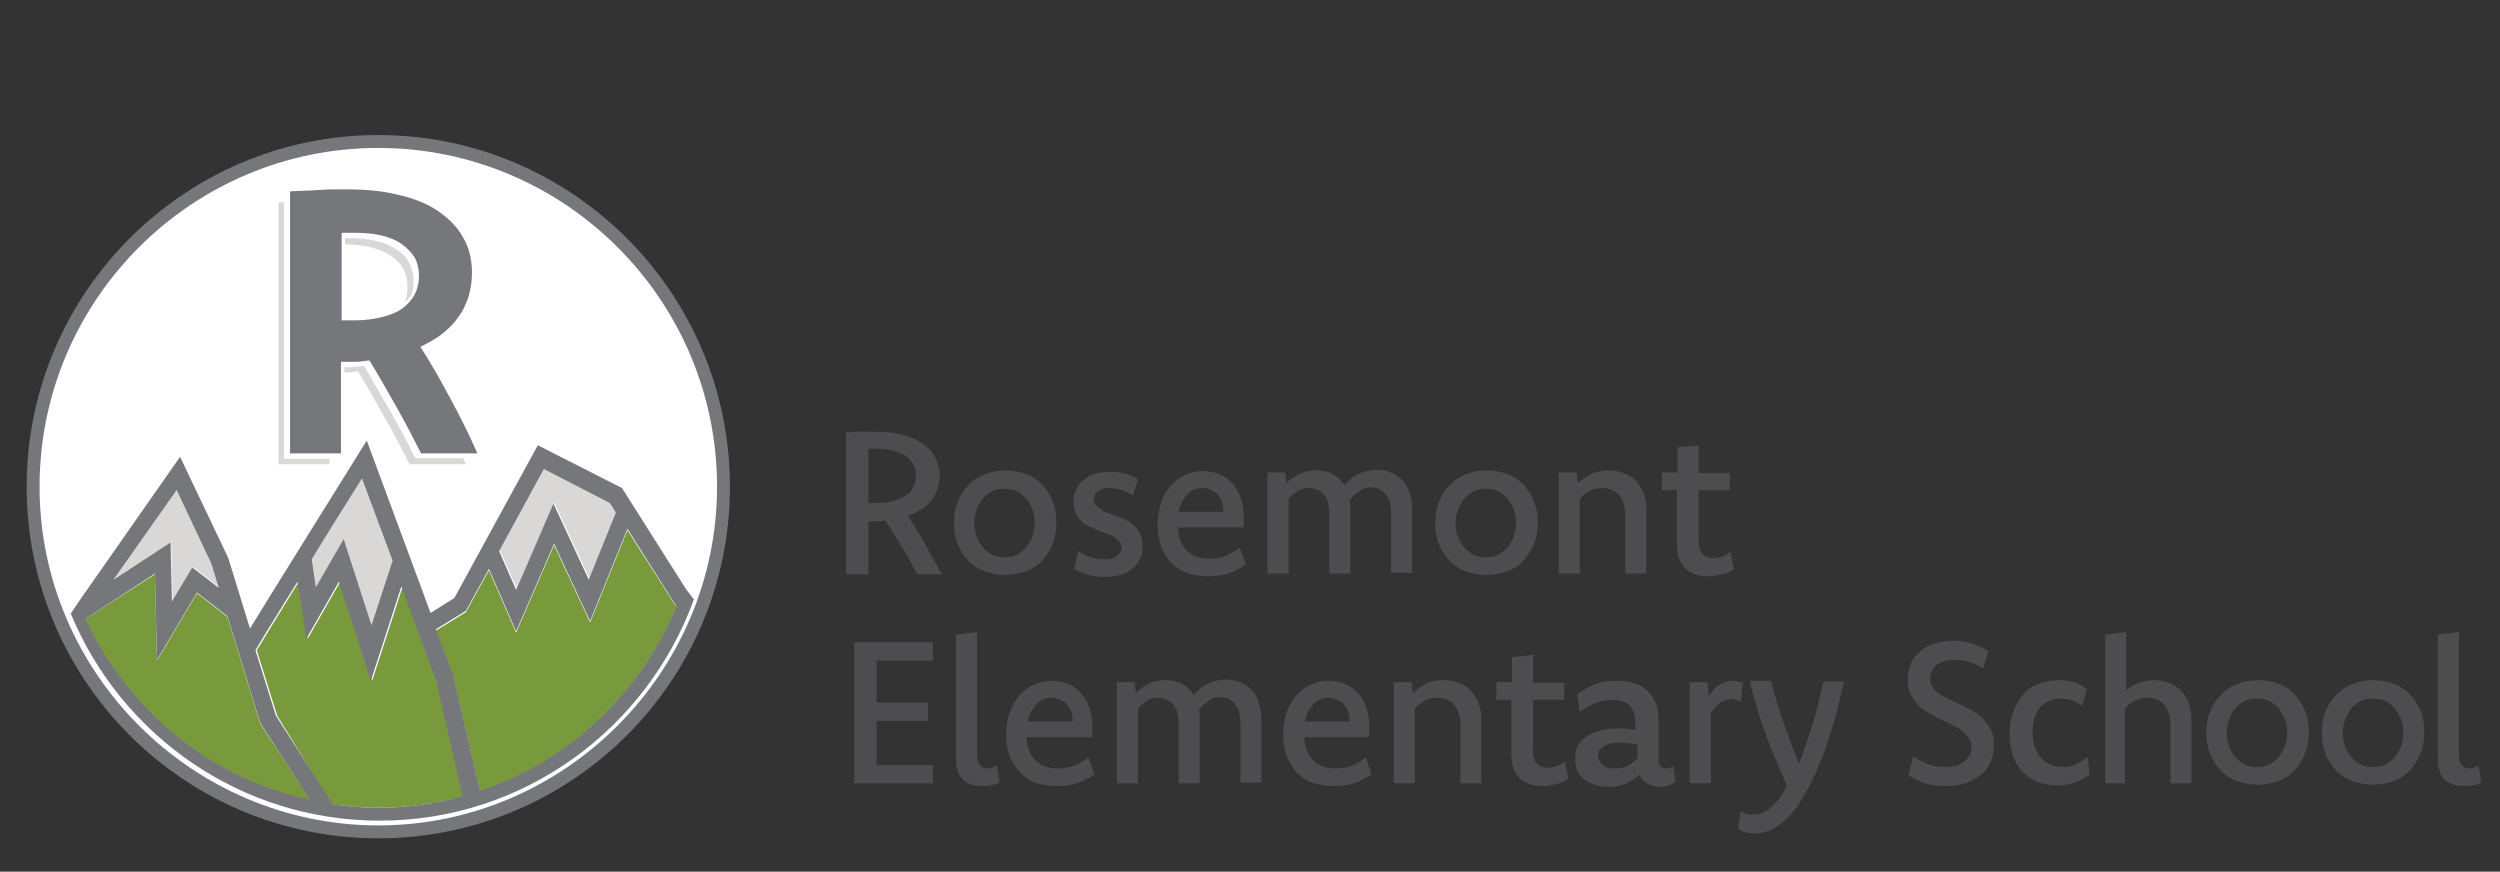 <?xml version="1.0" encoding="UTF-8"?>
<svg width="261px" height="91px" viewBox="0 0 261 91" version="1.1" xmlns="http://www.w3.org/2000/svg" xmlns:xlink="http://www.w3.org/1999/xlink">
    <rect x="0" y="0" width="261" height="91" fill="#333333" stroke="none"/>
    <!-- Generator: Sketch 52.4 (67378) - http://www.bohemiancoding.com/sketch -->
    <title>rosemont_logo</title>
    <desc>Created with Sketch.</desc>
    <g id="Page-1" stroke="none" stroke-width="1" fill="none" fill-rule="evenodd">
        <g id="rosemont_logo" transform="translate(2.216, 13.886)">
            <g id="Group">
                <g>
                    <circle id="Oval" fill="#FFFFFF" cx="37.278" cy="36.569" r="35.86"></circle>
                    <path d="M30.332,44.506 L30.758,47.412 L33.663,42.38 L36.569,51.381 L38.766,44.648 L35.577,36.073 C33.947,38.695 32.033,41.672 30.332,44.506 Z M16.229,37.278 L9.709,46.562 L15.662,42.664 L15.804,48.829 L17.93,45.286 L20.694,47.412 L19.914,44.861 L16.229,37.278 Z M61.515,38.553 L54.641,35.01 L49.963,43.514 L51.735,47.554 L55.633,38.553 L59.318,46.491 L62.153,39.475 L61.515,38.553 Z" id="XMLID_68_" fill="#D9D8D6" fill-rule="nonzero"></path>
                    <path d="M37.278,0.213 C17.08,0.213 0.567,16.654 0.567,36.923 C0.567,57.192 17.009,73.634 37.278,73.634 C57.546,73.634 73.988,57.192 73.988,36.923 C73.988,16.654 57.476,0.213 37.278,0.213 Z M37.278,72.287 C17.93,72.287 1.913,56.413 1.913,36.923 C1.913,17.434 17.788,1.559 37.278,1.559 C56.767,1.559 72.642,17.434 72.642,36.923 C72.642,56.413 56.625,72.287 37.278,72.287 Z" id="XMLID_65_" fill="#76777B" fill-rule="nonzero"></path>
                    <g transform="translate(6.378, 41.105)" fill="#789A3D" id="Path">
                        <path d="M41.53,27.639 C50.814,24.521 58.326,17.434 62.011,8.363 L56.909,0.354 L53.011,9.993 L49.255,1.913 L45.286,11.056 L42.451,4.536 L40.042,8.93 L36.923,10.843 L38.695,15.591 L41.53,27.639 Z"></path>
                        <path d="M23.883,28.631 L18.568,20.552 L15.166,9.426 L11.977,6.945 L7.796,13.961 L7.583,4.961 L0.425,9.567 L0.283,9.638 C4.607,19.135 13.465,26.364 23.883,28.631 Z"></path>
                        <path d="M26.009,28.986 C27.639,29.198 29.269,29.34 30.899,29.34 C33.947,29.34 36.994,28.915 39.829,28.135 L37.065,16.017 L33.451,6.237 L30.261,16.087 L26.931,5.74 L23.529,11.694 L22.608,5.74 C20.552,9.071 18.851,11.835 18.214,12.898 L20.34,19.702 L26.009,28.986 Z"></path>
                    </g>
                    <path d="M69.453,47.696 L62.72,37.065 L53.932,32.6 L45.215,48.546 L42.735,50.105 L36.073,32.104 L35.152,33.592 C33.025,36.994 24.946,49.963 23.883,51.735 L21.615,44.365 L16.584,33.805 L6.024,48.9 L5.174,50.176 C10.418,62.862 22.891,71.791 37.419,71.791 C52.515,71.791 65.342,62.153 70.232,48.688 L69.453,47.696 Z M54.57,35.081 L61.444,38.624 L62.082,39.616 L59.247,46.632 L55.562,38.695 L51.664,47.696 L49.892,43.656 L54.57,35.081 Z M35.577,36.073 L38.766,44.648 L36.569,51.381 L33.663,42.38 L30.758,47.412 L30.332,44.506 C32.033,41.672 33.947,38.695 35.577,36.073 Z M16.229,37.278 L19.844,44.932 L20.623,47.483 L17.859,45.357 L15.733,48.9 L15.591,42.735 L9.638,46.632 L16.229,37.278 Z M6.733,50.743 L6.804,50.672 L13.961,45.995 L14.174,54.995 L18.355,47.979 L21.544,50.459 L24.946,61.586 L30.12,69.594 C19.773,67.397 11.127,60.24 6.733,50.743 Z M37.278,70.445 C35.648,70.445 34.088,70.303 32.529,70.09 L26.576,60.806 L24.45,54.003 C25.088,52.869 26.789,50.176 28.844,46.845 L29.765,52.798 L33.167,46.845 L36.498,57.192 L39.687,47.341 L43.302,57.121 L46.066,69.24 C43.302,70.02 40.325,70.445 37.278,70.445 Z M47.908,68.673 L45.073,56.554 L43.302,51.806 L46.42,49.892 L48.829,45.499 L51.664,52.019 L55.633,42.876 L59.389,50.956 L63.287,41.317 L68.39,49.396 C64.704,58.468 57.192,65.555 47.908,68.673 Z" id="Shape" fill="#76777B" fill-rule="nonzero"></path>
                </g>
                <path d="M39.9,14.174 C40.183,14.741 40.325,15.379 40.325,16.087 C40.325,16.654 40.254,17.221 40.042,17.718 C40.325,17.434 40.538,17.151 40.75,16.867 C40.892,16.442 40.963,16.017 40.963,15.521 C40.963,14.812 40.821,14.174 40.538,13.607 C40.254,13.04 39.829,12.544 39.191,12.19 C38.624,11.764 37.915,11.481 37.065,11.268 C36.215,11.056 35.222,10.985 34.159,10.985 L33.805,10.985 L33.805,11.623 C34.797,11.623 35.648,11.764 36.427,11.906 C37.278,12.119 37.986,12.402 38.553,12.827 C39.12,13.111 39.545,13.607 39.9,14.174 Z" id="Path" fill="#D9D8D6"></path>
                <path d="M27.498,7.229 C27.285,7.229 27.072,7.229 26.86,7.229 L26.86,34.585 L32.175,34.585 L32.175,34.018 L27.427,34.018 L27.427,7.229 L27.498,7.229 Z" id="Path" fill="#D9D8D6"></path>
                <path d="M41.175,34.018 C40.396,32.458 39.545,30.828 38.624,29.198 C37.703,27.568 36.711,25.938 35.789,24.308 C35.364,24.379 34.868,24.379 34.372,24.45 C34.159,24.45 33.947,24.45 33.734,24.45 L33.734,25.017 C33.734,25.017 33.734,25.017 33.734,25.017 C34.23,25.017 34.655,24.946 35.152,24.875 C36.144,26.505 37.065,28.135 37.986,29.765 C38.908,31.395 39.758,33.025 40.538,34.585 L46.42,34.585 C46.349,34.372 46.207,34.159 46.136,33.947 L41.175,33.947 L41.175,34.018 Z" id="Path" fill="#D9D8D6"></path>
                <path d="M44.719,27.568 C43.727,25.726 42.735,23.954 41.672,22.324 C42.522,21.899 43.302,21.474 43.939,20.978 C44.577,20.481 45.215,19.844 45.64,19.206 C46.136,18.568 46.42,17.859 46.703,17.08 C46.916,16.3 47.058,15.521 47.058,14.599 C47.058,13.253 46.774,11.977 46.136,10.914 C45.569,9.851 44.648,8.93 43.514,8.15 C42.38,7.37 40.963,6.804 39.333,6.449 C37.703,6.024 35.789,5.882 33.734,5.882 C32.884,5.882 31.962,5.882 31.041,5.953 C30.049,6.024 29.057,6.024 28.065,6.095 L28.065,33.451 L33.38,33.451 L33.38,23.883 C33.947,23.883 34.443,23.883 34.939,23.883 C35.435,23.883 35.86,23.812 36.356,23.741 C37.348,25.371 38.27,27.001 39.191,28.631 C40.112,30.261 40.963,31.892 41.742,33.451 L47.625,33.451 C46.703,31.325 45.711,29.411 44.719,27.568 Z M41.105,16.796 C40.821,17.363 40.396,17.859 39.829,18.284 C39.262,18.71 38.553,18.993 37.703,19.206 C36.852,19.418 35.931,19.56 34.797,19.56 L33.451,19.56 L33.451,10.418 L34.726,10.418 C35.789,10.418 36.782,10.489 37.632,10.701 C38.482,10.914 39.191,11.197 39.758,11.623 C40.325,12.048 40.75,12.473 41.105,13.04 C41.388,13.607 41.53,14.245 41.53,14.954 C41.53,15.521 41.388,16.229 41.105,16.796 Z" id="Shape" fill="#76777B" fill-rule="nonzero"></path>
            </g>
            <g id="Group" transform="translate(85.753, 31.183)" fill="#4D4D4F">
                <g transform="translate(0.709, 20.552)">
                    <polygon id="Path" points="8.717 3.331 2.835 3.331 2.835 7.725 8.221 7.725 8.221 9.638 2.835 9.638 2.835 14.245 8.717 14.245 8.717 16.158 0.496 16.158 0.496 1.417 8.717 1.417"></polygon>
                    <path d="M13.324,13.253 C13.324,13.678 13.394,14.032 13.607,14.245 C13.82,14.457 14.032,14.599 14.387,14.599 C14.599,14.599 14.741,14.599 14.883,14.528 C15.024,14.457 15.166,14.387 15.379,14.316 L15.662,16.087 C15.379,16.229 15.095,16.3 14.741,16.371 C14.387,16.442 14.103,16.442 13.749,16.442 C13.324,16.442 12.969,16.371 12.615,16.229 C12.261,16.087 11.977,15.946 11.764,15.662 C11.552,15.45 11.339,15.095 11.268,14.741 C11.127,14.387 11.127,13.961 11.127,13.465 L11.127,0.638 L13.324,0.354 L13.324,13.253 Z" id="Path"></path>
                    <path d="M25.584,15.237 C25.017,15.591 24.45,15.946 23.741,16.158 C23.104,16.371 22.395,16.442 21.615,16.442 C20.836,16.442 20.056,16.3 19.418,16.087 C18.781,15.875 18.214,15.45 17.788,15.024 C17.363,14.528 17.009,13.961 16.725,13.324 C16.513,12.686 16.371,11.906 16.371,11.056 C16.371,10.205 16.513,9.426 16.725,8.788 C16.938,8.15 17.292,7.512 17.718,7.016 C18.143,6.52 18.639,6.166 19.206,5.882 C19.773,5.599 20.411,5.457 21.119,5.457 C21.757,5.457 22.395,5.599 22.891,5.811 C23.387,6.024 23.883,6.378 24.238,6.804 C24.592,7.229 24.875,7.725 25.088,8.363 C25.301,9 25.371,9.638 25.371,10.418 C25.371,10.631 25.371,10.772 25.371,10.914 C25.371,11.056 25.371,11.197 25.301,11.339 L18.497,11.339 L18.497,11.41 C18.497,11.906 18.639,12.331 18.781,12.757 C18.922,13.182 19.135,13.465 19.418,13.749 C19.702,14.032 20.056,14.245 20.411,14.387 C20.836,14.528 21.261,14.599 21.757,14.599 C22.395,14.599 22.962,14.528 23.458,14.316 C23.954,14.103 24.45,13.82 24.946,13.465 L25.584,15.237 Z M23.316,9.709 C23.316,9.355 23.245,9 23.174,8.717 C23.104,8.434 22.891,8.15 22.749,7.937 C22.608,7.725 22.324,7.583 22.041,7.441 C21.757,7.3 21.474,7.229 21.119,7.229 C20.765,7.229 20.481,7.3 20.269,7.37 C19.985,7.512 19.773,7.654 19.56,7.867 C19.348,8.079 19.206,8.363 18.993,8.646 C18.781,8.93 18.71,9.284 18.639,9.709 L23.316,9.709 Z" id="Shape" fill-rule="nonzero"></path>
                    <path d="M27.994,5.599 L29.765,5.599 L29.907,6.733 C30.261,6.307 30.758,6.024 31.254,5.74 C31.75,5.528 32.317,5.386 32.884,5.386 C33.238,5.386 33.522,5.386 33.805,5.457 C34.088,5.528 34.372,5.599 34.655,5.74 C34.939,5.882 35.152,6.024 35.364,6.237 C35.577,6.449 35.789,6.662 35.931,6.945 C36.144,6.733 36.356,6.52 36.569,6.307 C36.782,6.095 37.065,5.953 37.348,5.811 C37.632,5.67 37.915,5.528 38.27,5.457 C38.624,5.386 38.908,5.315 39.262,5.315 C39.758,5.315 40.254,5.386 40.75,5.599 C41.246,5.74 41.601,6.024 41.955,6.378 C42.309,6.733 42.593,7.158 42.735,7.725 C42.876,8.292 43.018,8.93 43.018,9.638 L43.018,16.087 L40.821,16.087 L40.821,9.922 C40.821,9.426 40.75,9 40.679,8.646 C40.538,8.292 40.396,8.008 40.183,7.796 C39.971,7.583 39.758,7.441 39.545,7.3 C39.262,7.229 39.049,7.158 38.766,7.158 C38.553,7.158 38.341,7.158 38.128,7.229 C37.915,7.3 37.703,7.37 37.561,7.512 C37.419,7.654 37.207,7.796 36.994,7.937 C36.852,8.079 36.64,8.292 36.498,8.504 C36.498,8.717 36.569,8.859 36.569,9.071 C36.569,9.284 36.569,9.497 36.569,9.709 L36.569,16.158 L34.372,16.158 L34.372,9.993 C34.372,9.497 34.301,9.071 34.23,8.717 C34.088,8.363 33.947,8.079 33.734,7.867 C33.522,7.654 33.309,7.512 33.025,7.37 C32.742,7.3 32.529,7.229 32.246,7.229 C31.892,7.229 31.466,7.3 31.112,7.512 C30.758,7.725 30.403,8.008 30.12,8.363 L30.12,16.158 L27.923,16.158 L27.923,5.599 L27.994,5.599 Z" id="Path"></path>
                    <path d="M54.499,15.237 C53.932,15.591 53.365,15.946 52.656,16.158 C52.019,16.371 51.31,16.442 50.53,16.442 C49.751,16.442 48.971,16.3 48.333,16.087 C47.696,15.875 47.129,15.45 46.703,15.024 C46.278,14.528 45.924,13.961 45.64,13.324 C45.428,12.686 45.286,11.906 45.286,11.056 C45.286,10.205 45.428,9.426 45.64,8.788 C45.853,8.15 46.207,7.512 46.632,7.016 C47.058,6.52 47.554,6.166 48.121,5.882 C48.688,5.599 49.326,5.457 50.034,5.457 C50.672,5.457 51.31,5.599 51.806,5.811 C52.302,6.024 52.798,6.378 53.153,6.804 C53.507,7.229 53.79,7.725 54.003,8.363 C54.216,9 54.286,9.638 54.286,10.418 C54.286,10.631 54.286,10.772 54.286,10.914 C54.286,11.056 54.286,11.197 54.216,11.339 L47.483,11.339 L47.483,11.41 C47.483,11.906 47.625,12.331 47.766,12.757 C47.908,13.182 48.121,13.465 48.404,13.749 C48.688,14.032 49.042,14.245 49.396,14.387 C49.822,14.528 50.247,14.599 50.743,14.599 C51.381,14.599 51.948,14.528 52.444,14.316 C52.94,14.103 53.436,13.82 53.932,13.465 L54.499,15.237 Z M52.231,9.709 C52.231,9.355 52.16,9 52.089,8.717 C52.019,8.434 51.806,8.15 51.664,7.937 C51.522,7.725 51.239,7.583 50.956,7.441 C50.672,7.3 50.389,7.229 50.034,7.229 C49.68,7.229 49.396,7.3 49.184,7.37 C48.9,7.512 48.688,7.654 48.475,7.867 C48.262,8.079 48.121,8.363 47.908,8.646 C47.696,8.93 47.625,9.284 47.554,9.709 L52.231,9.709 Z" id="Shape" fill-rule="nonzero"></path>
                    <path d="M56.909,5.599 L58.68,5.599 L58.822,6.733 C59.247,6.307 59.743,6.024 60.24,5.74 C60.736,5.457 61.373,5.386 62.011,5.386 C62.578,5.386 63.074,5.457 63.57,5.67 C64.066,5.811 64.492,6.095 64.846,6.449 C65.2,6.804 65.484,7.229 65.696,7.796 C65.909,8.363 65.98,9 65.98,9.709 L65.98,16.158 L63.783,16.158 L63.783,9.993 C63.783,9.497 63.712,9.071 63.57,8.717 C63.429,8.363 63.287,8.079 63.074,7.867 C62.862,7.654 62.578,7.512 62.295,7.37 C62.011,7.3 61.728,7.229 61.373,7.229 C60.948,7.229 60.523,7.3 60.098,7.512 C59.673,7.725 59.318,8.008 59.035,8.363 L59.035,16.158 L56.838,16.158 L56.838,5.599 L56.909,5.599 Z" id="Path"></path>
                    <path d="M67.539,7.37 L67.539,5.599 L69.169,5.599 L69.169,2.977 L71.366,2.764 L71.366,5.67 L74.626,5.67 L74.626,7.441 L71.366,7.441 L71.366,12.827 C71.366,13.394 71.508,13.82 71.791,14.103 C72.075,14.387 72.429,14.528 72.925,14.528 C73.28,14.528 73.563,14.457 73.847,14.387 C74.13,14.245 74.414,14.103 74.697,13.891 L75.051,15.662 C74.697,15.946 74.272,16.158 73.776,16.229 C73.28,16.371 72.854,16.442 72.358,16.442 C71.295,16.442 70.516,16.158 69.949,15.591 C69.382,15.024 69.098,14.174 69.098,13.04 L69.098,7.441 L67.539,7.441 L67.539,7.37 Z" id="Path"></path>
                    <path d="M75.973,6.874 C76.54,6.449 77.177,6.095 77.886,5.811 C78.595,5.528 79.374,5.457 80.225,5.457 C80.863,5.457 81.501,5.528 81.997,5.74 C82.493,5.882 82.989,6.166 83.343,6.52 C83.697,6.874 83.981,7.3 84.194,7.796 C84.406,8.292 84.477,8.93 84.477,9.709 L84.477,13.607 C84.477,14.245 84.761,14.599 85.257,14.599 C85.398,14.599 85.611,14.599 85.682,14.528 C85.824,14.457 85.965,14.387 86.036,14.316 L86.249,16.017 C86.036,16.158 85.824,16.229 85.54,16.371 C85.257,16.513 84.973,16.513 84.619,16.513 C84.052,16.513 83.627,16.371 83.272,16.158 C82.918,15.946 82.634,15.662 82.493,15.237 C82.28,15.45 82.067,15.591 81.855,15.733 C81.642,15.875 81.359,16.017 81.075,16.158 C80.792,16.3 80.508,16.371 80.225,16.442 C79.941,16.513 79.587,16.513 79.233,16.513 C78.666,16.513 78.24,16.442 77.815,16.3 C77.39,16.158 77.036,15.946 76.681,15.733 C76.398,15.45 76.114,15.166 75.973,14.812 C75.831,14.457 75.76,14.032 75.76,13.607 C75.76,13.111 75.831,12.686 76.044,12.261 C76.256,11.835 76.54,11.552 76.965,11.268 C77.39,10.985 77.886,10.772 78.453,10.631 C79.02,10.489 79.729,10.418 80.437,10.418 C80.721,10.418 81.004,10.418 81.288,10.489 C81.571,10.489 81.784,10.56 82.067,10.56 L82.067,9.922 C82.067,9.497 81.997,9.071 81.926,8.788 C81.784,8.434 81.642,8.221 81.43,8.008 C81.217,7.796 80.934,7.654 80.65,7.583 C80.367,7.512 80.012,7.441 79.658,7.441 C79.02,7.441 78.382,7.583 77.815,7.796 C77.248,8.008 76.752,8.363 76.256,8.717 L75.973,6.874 Z M82.28,12.119 C81.997,12.048 81.784,12.048 81.501,11.977 C81.217,11.977 81.004,11.906 80.721,11.906 C80.296,11.906 79.941,11.906 79.587,11.977 C79.233,12.048 79.02,12.119 78.807,12.261 C78.595,12.402 78.453,12.544 78.311,12.686 C78.17,12.827 78.17,13.04 78.17,13.253 C78.17,13.465 78.24,13.678 78.311,13.82 C78.382,13.961 78.524,14.103 78.666,14.245 C78.807,14.387 79.02,14.457 79.162,14.528 C79.374,14.599 79.587,14.599 79.87,14.599 C80.437,14.599 80.863,14.528 81.288,14.316 C81.713,14.103 82.067,13.82 82.28,13.465 L82.28,12.119 Z" id="Shape" fill-rule="nonzero"></path>
                    <path d="M87.808,5.599 L89.58,5.599 L89.721,7.016 C89.934,6.733 90.147,6.52 90.288,6.307 C90.501,6.095 90.714,5.953 90.926,5.811 C91.139,5.67 91.351,5.599 91.564,5.528 C91.777,5.457 91.989,5.457 92.202,5.457 C92.414,5.457 92.627,5.457 92.769,5.528 C92.911,5.599 93.123,5.599 93.265,5.67 L93.052,7.654 C92.911,7.583 92.769,7.512 92.556,7.441 C92.344,7.37 92.202,7.37 92.06,7.37 C91.918,7.37 91.706,7.37 91.564,7.441 C91.422,7.512 91.21,7.583 91.068,7.654 C90.855,7.796 90.714,7.937 90.501,8.079 C90.288,8.292 90.147,8.504 89.934,8.788 L89.934,16.158 L87.737,16.158 L87.737,5.599 L87.808,5.599 Z" id="Path"></path>
                    <path d="M103.825,5.599 C103.612,6.449 103.399,7.37 103.187,8.292 C102.974,9.213 102.691,10.134 102.407,10.985 C102.124,11.835 101.84,12.757 101.486,13.607 C101.131,14.457 100.848,15.237 100.423,16.017 C99.998,16.867 99.572,17.576 99.147,18.284 C98.722,18.993 98.226,19.489 97.73,19.985 C97.234,20.411 96.738,20.765 96.171,21.048 C95.604,21.261 95.037,21.403 94.47,21.403 C94.115,21.403 93.832,21.332 93.548,21.261 C93.265,21.19 92.981,21.048 92.769,20.907 L93.052,19.064 C93.265,19.206 93.478,19.277 93.69,19.348 C93.903,19.418 94.186,19.418 94.399,19.418 C94.753,19.418 95.037,19.348 95.391,19.206 C95.745,19.064 96.029,18.851 96.312,18.568 C96.596,18.284 96.879,18.001 97.163,17.647 C97.446,17.292 97.659,16.867 97.871,16.371 C97.446,15.379 97.021,14.387 96.596,13.394 C96.171,12.473 95.816,11.552 95.533,10.631 C95.178,9.709 94.895,8.859 94.682,8.008 C94.399,7.158 94.186,6.307 93.974,5.457 L96.241,5.457 C96.383,6.166 96.596,6.874 96.808,7.583 C97.021,8.292 97.234,9 97.517,9.78 C97.801,10.489 98.013,11.197 98.297,11.977 C98.58,12.757 98.864,13.394 99.147,14.103 C99.431,13.394 99.714,12.615 99.927,11.906 C100.139,11.197 100.423,10.489 100.635,9.709 C100.848,9 101.061,8.292 101.202,7.583 C101.344,6.874 101.557,6.166 101.698,5.528 L103.825,5.528 L103.825,5.599 Z" id="Path"></path>
                    <path d="M111.053,13.324 C111.549,13.678 112.116,13.961 112.683,14.174 C113.25,14.387 113.888,14.457 114.455,14.457 C114.809,14.457 115.235,14.387 115.518,14.316 C115.872,14.245 116.085,14.103 116.369,13.891 C116.581,13.749 116.794,13.465 116.936,13.253 C117.077,13.04 117.148,12.686 117.148,12.402 C117.148,12.048 117.077,11.694 116.865,11.41 C116.652,11.127 116.439,10.843 116.085,10.631 C115.802,10.418 115.447,10.205 115.022,9.993 C114.597,9.78 114.242,9.638 113.817,9.426 C113.392,9.213 112.967,9 112.612,8.788 C112.258,8.575 111.833,8.292 111.549,7.937 C111.266,7.583 110.982,7.229 110.77,6.804 C110.557,6.378 110.486,5.882 110.486,5.315 C110.486,4.677 110.628,4.11 110.841,3.614 C111.053,3.118 111.408,2.693 111.833,2.339 C112.258,1.984 112.754,1.701 113.321,1.559 C113.888,1.417 114.526,1.276 115.235,1.276 C115.943,1.276 116.581,1.347 117.219,1.559 C117.786,1.772 118.353,1.984 118.92,2.339 L118.353,4.181 C117.857,3.827 117.361,3.614 116.865,3.473 C116.369,3.331 115.802,3.26 115.305,3.26 C114.951,3.26 114.668,3.331 114.313,3.402 C114.03,3.473 113.746,3.614 113.534,3.756 C113.321,3.898 113.179,4.11 113.038,4.394 C112.896,4.607 112.825,4.89 112.825,5.174 C112.825,5.528 112.896,5.882 113.109,6.166 C113.321,6.449 113.534,6.662 113.888,6.874 C114.172,7.087 114.597,7.3 114.951,7.441 C115.376,7.654 115.731,7.796 116.156,8.008 C116.581,8.221 117.006,8.434 117.361,8.646 C117.715,8.859 118.14,9.142 118.424,9.497 C118.707,9.851 118.991,10.205 119.203,10.631 C119.416,11.056 119.487,11.623 119.487,12.19 C119.487,12.827 119.345,13.465 119.132,13.961 C118.92,14.457 118.566,14.954 118.069,15.308 C117.644,15.662 117.077,15.946 116.51,16.158 C115.872,16.371 115.235,16.442 114.526,16.442 C113.746,16.442 112.967,16.371 112.329,16.158 C111.691,15.946 111.053,15.662 110.557,15.308 L111.053,13.324 Z" id="Path"></path>
                    <path d="M129.479,15.237 C128.983,15.591 128.487,15.875 127.92,16.087 C127.353,16.3 126.716,16.371 126.007,16.371 C125.298,16.371 124.589,16.229 124.023,16.017 C123.385,15.733 122.889,15.379 122.463,14.954 C122.038,14.457 121.684,13.891 121.471,13.253 C121.259,12.615 121.117,11.835 121.117,10.985 C121.117,10.064 121.259,9.284 121.542,8.575 C121.826,7.867 122.18,7.3 122.605,6.804 C123.03,6.307 123.597,5.953 124.235,5.74 C124.873,5.528 125.511,5.386 126.219,5.386 C126.786,5.386 127.353,5.457 127.849,5.599 C128.346,5.74 128.771,6.024 129.196,6.307 L128.7,8.079 C128.346,7.796 127.991,7.583 127.637,7.512 C127.283,7.37 126.857,7.3 126.503,7.3 C126.149,7.3 125.723,7.37 125.369,7.512 C125.015,7.654 124.66,7.867 124.377,8.15 C124.093,8.434 123.881,8.788 123.739,9.284 C123.597,9.709 123.526,10.276 123.526,10.843 C123.526,11.41 123.597,11.906 123.739,12.331 C123.881,12.757 124.093,13.182 124.377,13.465 C124.66,13.749 124.944,14.032 125.369,14.174 C125.723,14.316 126.149,14.457 126.645,14.457 C127.212,14.457 127.637,14.387 128.062,14.174 C128.487,13.961 128.842,13.749 129.267,13.394 L129.479,15.237 Z" id="Path"></path>
                    <path d="M131.11,0.638 L133.306,0.354 L133.306,6.449 C133.661,6.095 134.157,5.882 134.582,5.67 C135.078,5.528 135.574,5.386 136.141,5.386 C136.708,5.386 137.204,5.457 137.7,5.67 C138.197,5.811 138.622,6.095 138.976,6.449 C139.33,6.804 139.614,7.229 139.827,7.796 C140.039,8.363 140.11,9 140.11,9.709 L140.11,16.158 L137.913,16.158 L137.913,9.993 C137.913,9.497 137.842,9.071 137.7,8.717 C137.559,8.363 137.417,8.079 137.204,7.867 C136.992,7.654 136.708,7.512 136.425,7.37 C136.141,7.3 135.858,7.229 135.503,7.229 C135.078,7.229 134.653,7.3 134.228,7.512 C133.803,7.725 133.448,8.008 133.165,8.363 L133.165,16.158 L131.11,16.158 L131.11,0.638 Z" id="Path"></path>
                    <path d="M147.055,5.386 C147.764,5.386 148.473,5.528 149.11,5.74 C149.748,5.953 150.315,6.307 150.811,6.804 C151.307,7.3 151.662,7.867 151.945,8.504 C152.229,9.213 152.371,9.922 152.371,10.772 C152.371,11.623 152.229,12.473 151.945,13.111 C151.662,13.82 151.237,14.387 150.811,14.883 C150.315,15.379 149.748,15.733 149.11,15.946 C148.473,16.158 147.764,16.3 146.984,16.3 C146.276,16.3 145.567,16.158 144.929,15.946 C144.291,15.733 143.724,15.379 143.228,14.883 C142.732,14.387 142.378,13.82 142.094,13.182 C141.811,12.544 141.669,11.764 141.669,10.914 C141.669,10.064 141.811,9.213 142.094,8.575 C142.378,7.867 142.803,7.3 143.299,6.804 C143.795,6.307 144.362,5.953 145.071,5.74 C145.567,5.528 146.276,5.386 147.055,5.386 Z M146.914,7.3 C146.488,7.3 146.134,7.37 145.78,7.512 C145.425,7.654 145.071,7.937 144.787,8.221 C144.504,8.504 144.291,8.93 144.079,9.355 C143.937,9.78 143.795,10.276 143.795,10.843 C143.795,11.481 143.866,11.977 144.079,12.402 C144.22,12.827 144.504,13.253 144.787,13.536 C145.071,13.82 145.425,14.103 145.78,14.245 C146.134,14.387 146.559,14.457 146.984,14.457 C147.41,14.457 147.764,14.387 148.118,14.245 C148.473,14.103 148.827,13.82 149.11,13.536 C149.394,13.253 149.607,12.827 149.819,12.402 C150.032,11.977 150.103,11.481 150.103,10.914 C150.103,10.276 150.032,9.78 149.819,9.355 C149.607,8.93 149.394,8.504 149.11,8.221 C148.827,7.937 148.473,7.654 148.118,7.512 C147.764,7.37 147.339,7.3 146.914,7.3 Z" id="Shape" fill-rule="nonzero"></path>
                    <path d="M159.103,5.386 C159.812,5.386 160.521,5.528 161.158,5.74 C161.796,5.953 162.363,6.307 162.859,6.804 C163.355,7.3 163.71,7.867 163.993,8.504 C164.277,9.213 164.418,9.922 164.418,10.772 C164.418,11.623 164.277,12.473 163.993,13.111 C163.71,13.82 163.284,14.387 162.859,14.883 C162.363,15.379 161.796,15.733 161.158,15.946 C160.521,16.158 159.812,16.3 159.032,16.3 C158.324,16.3 157.615,16.158 156.977,15.946 C156.339,15.733 155.772,15.379 155.276,14.883 C154.78,14.387 154.426,13.82 154.142,13.182 C153.859,12.544 153.717,11.764 153.717,10.914 C153.717,10.064 153.859,9.213 154.142,8.575 C154.426,7.867 154.851,7.3 155.347,6.804 C155.843,6.307 156.41,5.953 157.119,5.74 C157.686,5.528 158.394,5.386 159.103,5.386 Z M159.032,7.3 C158.607,7.3 158.253,7.37 157.898,7.512 C157.544,7.654 157.19,7.937 156.906,8.221 C156.623,8.504 156.41,8.93 156.197,9.355 C156.056,9.78 155.914,10.276 155.914,10.843 C155.914,11.481 155.985,11.977 156.197,12.402 C156.339,12.827 156.623,13.253 156.906,13.536 C157.19,13.82 157.544,14.103 157.898,14.245 C158.253,14.387 158.678,14.457 159.103,14.457 C159.528,14.457 159.883,14.387 160.237,14.245 C160.591,14.103 160.946,13.82 161.229,13.536 C161.513,13.253 161.725,12.827 161.938,12.402 C162.151,11.977 162.221,11.481 162.221,10.914 C162.221,10.276 162.151,9.78 161.938,9.355 C161.725,8.93 161.513,8.504 161.229,8.221 C160.946,7.937 160.591,7.654 160.237,7.512 C159.812,7.37 159.458,7.3 159.032,7.3 Z" id="Shape" fill-rule="nonzero"></path>
                    <path d="M168.033,13.253 C168.033,13.678 168.104,14.032 168.316,14.245 C168.529,14.457 168.741,14.599 169.096,14.599 C169.308,14.599 169.45,14.599 169.592,14.528 C169.734,14.457 169.875,14.387 170.088,14.316 L170.371,16.087 C170.088,16.229 169.805,16.3 169.45,16.371 C169.096,16.442 168.812,16.442 168.458,16.442 C168.033,16.442 167.678,16.371 167.324,16.229 C166.97,16.087 166.686,15.946 166.474,15.662 C166.261,15.45 166.048,15.095 165.978,14.741 C165.836,14.387 165.836,13.961 165.836,13.465 L165.836,0.638 L168.033,0.354 L168.033,13.253 Z" id="Path"></path>
                </g>
                <g>
                    <path d="M0.354,0.071 C0.85,0.071 1.347,0 1.843,0 C2.339,0 2.764,0 3.189,0 C4.252,0 5.244,0.071 6.095,0.283 C6.945,0.496 7.654,0.78 8.292,1.205 C8.859,1.63 9.355,2.055 9.638,2.622 C9.922,3.189 10.134,3.827 10.134,4.536 C10.134,5.032 10.064,5.528 9.922,5.953 C9.78,6.378 9.567,6.804 9.284,7.158 C9,7.512 8.646,7.867 8.221,8.079 C7.796,8.363 7.37,8.575 6.804,8.788 C7.441,9.709 8.008,10.701 8.575,11.694 C9.142,12.757 9.78,13.82 10.347,14.883 L7.796,14.883 C7.3,13.961 6.804,13.04 6.237,12.119 C5.67,11.197 5.103,10.205 4.465,9.284 C4.181,9.284 3.898,9.355 3.614,9.355 C3.331,9.355 2.977,9.355 2.693,9.355 L2.693,14.883 L0.354,14.883 L0.354,0.071 Z M2.693,7.441 C2.835,7.441 2.977,7.441 3.189,7.441 C3.402,7.441 3.473,7.441 3.614,7.441 C4.252,7.441 4.819,7.37 5.315,7.229 C5.811,7.087 6.237,6.874 6.591,6.662 C6.945,6.449 7.229,6.095 7.37,5.74 C7.583,5.386 7.654,5.032 7.654,4.536 C7.654,4.11 7.583,3.756 7.37,3.402 C7.158,3.047 6.945,2.764 6.591,2.551 C6.237,2.339 5.811,2.126 5.315,1.984 C4.819,1.843 4.252,1.772 3.544,1.772 C3.402,1.772 3.26,1.772 3.118,1.772 C2.977,1.772 2.835,1.772 2.693,1.772 L2.693,7.441 Z" id="Shape" fill-rule="nonzero"></path>
                    <path d="M17.009,4.04 C17.718,4.04 18.426,4.181 19.064,4.394 C19.702,4.607 20.269,4.961 20.765,5.457 C21.261,5.953 21.615,6.52 21.899,7.158 C22.182,7.867 22.324,8.575 22.324,9.426 C22.324,10.276 22.182,11.127 21.899,11.764 C21.615,12.473 21.19,13.04 20.765,13.536 C20.269,14.032 19.702,14.387 19.064,14.599 C18.426,14.812 17.718,14.954 16.938,14.954 C16.229,14.954 15.521,14.812 14.883,14.599 C14.245,14.387 13.678,14.032 13.182,13.536 C12.686,13.04 12.331,12.473 12.048,11.835 C11.764,11.197 11.623,10.418 11.623,9.567 C11.623,8.717 11.764,7.867 12.048,7.229 C12.331,6.52 12.757,5.953 13.253,5.457 C13.749,4.961 14.316,4.607 15.024,4.394 C15.521,4.181 16.229,4.04 17.009,4.04 Z M16.867,5.953 C16.442,5.953 16.087,6.024 15.733,6.166 C15.379,6.307 15.024,6.591 14.741,6.874 C14.457,7.158 14.245,7.583 14.032,8.008 C13.891,8.434 13.749,8.93 13.749,9.497 C13.749,10.134 13.82,10.631 14.032,11.056 C14.245,11.481 14.457,11.906 14.741,12.19 C15.024,12.473 15.379,12.757 15.733,12.898 C16.087,13.04 16.513,13.111 16.938,13.111 C17.363,13.111 17.718,13.04 18.072,12.898 C18.426,12.757 18.781,12.473 19.064,12.19 C19.348,11.906 19.56,11.481 19.773,11.056 C19.914,10.631 20.056,10.134 20.056,9.567 C20.056,8.93 19.985,8.434 19.773,8.008 C19.631,7.583 19.348,7.158 19.064,6.874 C18.781,6.591 18.426,6.307 18.072,6.166 C17.718,6.024 17.292,5.953 16.867,5.953 Z" id="Shape" fill-rule="nonzero"></path>
                    <path d="M24.592,12.473 C25.017,12.757 25.442,12.969 25.938,13.111 C26.364,13.253 26.86,13.324 27.285,13.324 C27.568,13.324 27.852,13.324 28.065,13.253 C28.277,13.182 28.49,13.111 28.631,12.969 C28.773,12.827 28.915,12.757 28.986,12.615 C29.057,12.473 29.128,12.331 29.128,12.119 C29.128,11.835 29.057,11.623 28.915,11.481 C28.773,11.339 28.561,11.127 28.348,10.985 C28.135,10.843 27.852,10.701 27.498,10.631 C27.214,10.489 26.86,10.418 26.576,10.276 C26.293,10.134 25.938,9.993 25.655,9.851 C25.371,9.709 25.088,9.497 24.875,9.284 C24.663,9.071 24.45,8.788 24.308,8.434 C24.167,8.079 24.096,7.725 24.096,7.3 C24.096,6.804 24.167,6.449 24.379,6.024 C24.592,5.599 24.805,5.315 25.159,5.032 C25.513,4.748 25.868,4.536 26.364,4.394 C26.86,4.252 27.356,4.181 27.923,4.181 C28.49,4.181 28.986,4.252 29.482,4.394 C29.978,4.536 30.474,4.748 30.828,4.961 L30.332,6.662 C29.978,6.449 29.624,6.237 29.198,6.095 C28.773,5.953 28.419,5.882 27.994,5.882 C27.71,5.882 27.498,5.882 27.285,5.953 C27.072,6.024 26.86,6.095 26.718,6.166 C26.576,6.237 26.435,6.378 26.364,6.52 C26.293,6.662 26.222,6.804 26.222,7.016 C26.222,7.3 26.293,7.512 26.435,7.654 C26.576,7.796 26.789,8.008 27.001,8.15 C27.214,8.292 27.498,8.434 27.852,8.504 C28.135,8.646 28.49,8.717 28.773,8.859 C29.057,9 29.411,9.142 29.695,9.284 C29.978,9.426 30.261,9.638 30.545,9.922 C30.758,10.134 30.97,10.418 31.112,10.772 C31.254,11.127 31.325,11.481 31.325,11.977 C31.325,12.473 31.254,12.898 31.041,13.324 C30.828,13.749 30.545,14.032 30.261,14.316 C29.978,14.599 29.482,14.812 28.986,14.954 C28.49,15.095 27.923,15.166 27.356,15.166 C27.072,15.166 26.789,15.166 26.505,15.095 C26.222,15.095 25.938,15.024 25.655,14.954 C25.371,14.883 25.159,14.812 24.875,14.67 C24.663,14.599 24.379,14.457 24.167,14.316 L24.592,12.473 Z" id="Path"></path>
                    <path d="M42.097,13.891 C41.53,14.245 40.963,14.599 40.254,14.812 C39.616,15.024 38.908,15.095 38.128,15.095 C37.348,15.095 36.569,14.954 35.931,14.741 C35.293,14.528 34.726,14.103 34.301,13.678 C33.876,13.253 33.522,12.615 33.238,11.977 C33.025,11.339 32.884,10.56 32.884,9.709 C32.884,8.859 33.025,8.079 33.238,7.441 C33.451,6.733 33.805,6.166 34.23,5.67 C34.655,5.174 35.152,4.819 35.718,4.536 C36.285,4.252 36.923,4.11 37.632,4.11 C38.27,4.11 38.908,4.252 39.404,4.465 C39.9,4.677 40.396,5.032 40.75,5.457 C41.105,5.882 41.388,6.378 41.601,7.016 C41.813,7.654 41.884,8.292 41.884,9.071 C41.884,9.284 41.884,9.426 41.884,9.567 C41.884,9.709 41.884,9.851 41.813,9.993 L35.01,9.993 L35.01,10.064 C35.01,10.56 35.152,10.985 35.293,11.41 C35.435,11.835 35.648,12.119 35.931,12.402 C36.215,12.686 36.569,12.898 36.923,13.04 C37.348,13.182 37.774,13.253 38.27,13.253 C38.908,13.253 39.475,13.182 39.971,12.969 C40.467,12.757 40.963,12.473 41.459,12.119 L42.097,13.891 Z M39.758,8.363 C39.758,8.008 39.687,7.654 39.616,7.37 C39.545,7.087 39.333,6.804 39.191,6.591 C38.979,6.378 38.766,6.237 38.482,6.095 C38.199,5.953 37.915,5.882 37.561,5.882 C37.207,5.882 36.923,5.953 36.711,6.024 C36.498,6.095 36.215,6.307 36.002,6.52 C35.789,6.733 35.648,7.016 35.435,7.3 C35.222,7.583 35.152,7.937 35.081,8.363 L39.758,8.363 Z" id="Shape" fill-rule="nonzero"></path>
                    <path d="M44.435,4.252 L46.207,4.252 L46.349,5.386 C46.703,4.961 47.199,4.677 47.696,4.394 C48.192,4.181 48.759,4.04 49.326,4.04 C49.68,4.04 49.963,4.04 50.247,4.11 C50.53,4.181 50.814,4.252 51.097,4.394 C51.381,4.536 51.593,4.677 51.806,4.89 C52.019,5.103 52.231,5.315 52.373,5.599 C52.586,5.386 52.798,5.174 53.011,4.961 C53.223,4.748 53.507,4.607 53.79,4.465 C54.074,4.323 54.357,4.181 54.712,4.11 C55.066,4.04 55.349,3.969 55.704,3.969 C56.2,3.969 56.696,4.04 57.192,4.252 C57.688,4.394 58.043,4.677 58.397,5.032 C58.751,5.386 59.035,5.811 59.176,6.378 C59.389,6.945 59.46,7.583 59.46,8.292 L59.46,14.741 L57.263,14.741 L57.263,8.575 C57.263,8.079 57.192,7.654 57.121,7.3 C56.979,6.945 56.838,6.662 56.625,6.449 C56.413,6.237 56.2,6.095 55.987,5.953 C55.704,5.882 55.491,5.811 55.208,5.811 C54.995,5.811 54.783,5.811 54.57,5.882 C54.357,5.953 54.145,6.024 54.003,6.166 C53.861,6.307 53.649,6.449 53.436,6.591 C53.294,6.733 53.082,6.945 52.94,7.158 C52.94,7.37 53.011,7.512 53.011,7.725 C53.011,7.937 53.011,8.15 53.011,8.363 L53.011,14.812 L50.814,14.812 L50.814,8.646 C50.814,8.15 50.743,7.725 50.672,7.37 C50.601,7.016 50.389,6.733 50.176,6.52 C49.963,6.307 49.751,6.166 49.467,6.024 C49.184,5.953 48.971,5.882 48.688,5.882 C48.333,5.882 47.908,5.953 47.554,6.166 C47.199,6.378 46.845,6.662 46.562,7.016 L46.562,14.812 L44.365,14.812 L44.365,4.252 L44.435,4.252 Z" id="Path"></path>
                    <path d="M67.256,4.04 C67.964,4.04 68.673,4.181 69.311,4.394 C69.949,4.607 70.516,4.961 71.012,5.457 C71.508,5.953 71.862,6.52 72.146,7.158 C72.429,7.867 72.571,8.575 72.571,9.426 C72.571,10.276 72.429,11.127 72.146,11.764 C71.862,12.473 71.437,13.04 71.012,13.536 C70.516,14.032 69.949,14.387 69.311,14.599 C68.673,14.812 67.964,14.954 67.185,14.954 C66.476,14.954 65.767,14.812 65.13,14.599 C64.492,14.387 63.925,14.032 63.429,13.536 C62.933,13.04 62.578,12.473 62.295,11.835 C62.011,11.197 61.87,10.418 61.87,9.567 C61.87,8.717 62.011,7.867 62.295,7.229 C62.578,6.52 63.003,5.953 63.5,5.457 C63.996,4.961 64.563,4.607 65.271,4.394 C65.767,4.181 66.476,4.04 67.256,4.04 Z M67.114,5.953 C66.689,5.953 66.334,6.024 65.98,6.166 C65.626,6.307 65.271,6.591 64.988,6.874 C64.704,7.158 64.492,7.583 64.279,8.008 C64.137,8.434 63.996,8.93 63.996,9.497 C63.996,10.134 64.066,10.631 64.279,11.056 C64.492,11.481 64.704,11.906 64.988,12.19 C65.271,12.473 65.626,12.757 65.98,12.898 C66.334,13.04 66.76,13.111 67.185,13.111 C67.61,13.111 67.964,13.04 68.319,12.898 C68.673,12.757 69.027,12.473 69.311,12.19 C69.594,11.906 69.807,11.481 70.02,11.056 C70.161,10.631 70.303,10.134 70.303,9.567 C70.303,8.93 70.232,8.434 70.02,8.008 C69.878,7.583 69.594,7.158 69.311,6.874 C69.027,6.591 68.673,6.307 68.319,6.166 C67.964,6.024 67.539,5.953 67.114,5.953 Z" id="Shape" fill-rule="nonzero"></path>
                    <path d="M74.839,4.252 L76.61,4.252 L76.752,5.386 C77.177,4.961 77.674,4.677 78.17,4.394 C78.737,4.181 79.304,4.04 79.941,4.04 C80.508,4.04 81.004,4.11 81.501,4.323 C81.997,4.465 82.422,4.748 82.776,5.103 C83.131,5.457 83.414,5.882 83.627,6.449 C83.839,7.016 83.91,7.654 83.91,8.363 L83.91,14.812 L81.713,14.812 L81.713,8.646 C81.713,8.15 81.642,7.725 81.501,7.37 C81.359,7.016 81.217,6.733 81.004,6.52 C80.792,6.307 80.508,6.166 80.225,6.024 C79.941,5.953 79.658,5.882 79.304,5.882 C78.878,5.882 78.453,5.953 78.028,6.166 C77.603,6.378 77.248,6.662 76.965,7.016 L76.965,14.812 L74.768,14.812 L74.768,4.252 L74.839,4.252 Z" id="Path"></path>
                    <path d="M85.54,6.024 L85.54,4.252 L87.17,4.252 L87.17,1.63 L89.367,1.417 L89.367,4.323 L92.627,4.323 L92.627,6.095 L89.367,6.095 L89.367,11.481 C89.367,12.048 89.509,12.473 89.792,12.757 C90.076,13.04 90.43,13.182 90.926,13.182 C91.281,13.182 91.564,13.111 91.848,13.04 C92.131,12.898 92.414,12.757 92.698,12.544 L93.052,14.316 C92.698,14.599 92.273,14.812 91.777,14.883 C91.281,15.024 90.855,15.095 90.359,15.095 C89.296,15.095 88.517,14.812 87.95,14.245 C87.383,13.678 87.099,12.827 87.099,11.694 L87.099,6.095 L85.54,6.095 L85.54,6.024 Z" id="Path"></path>
                </g>
            </g>
        </g>
    </g>
</svg>